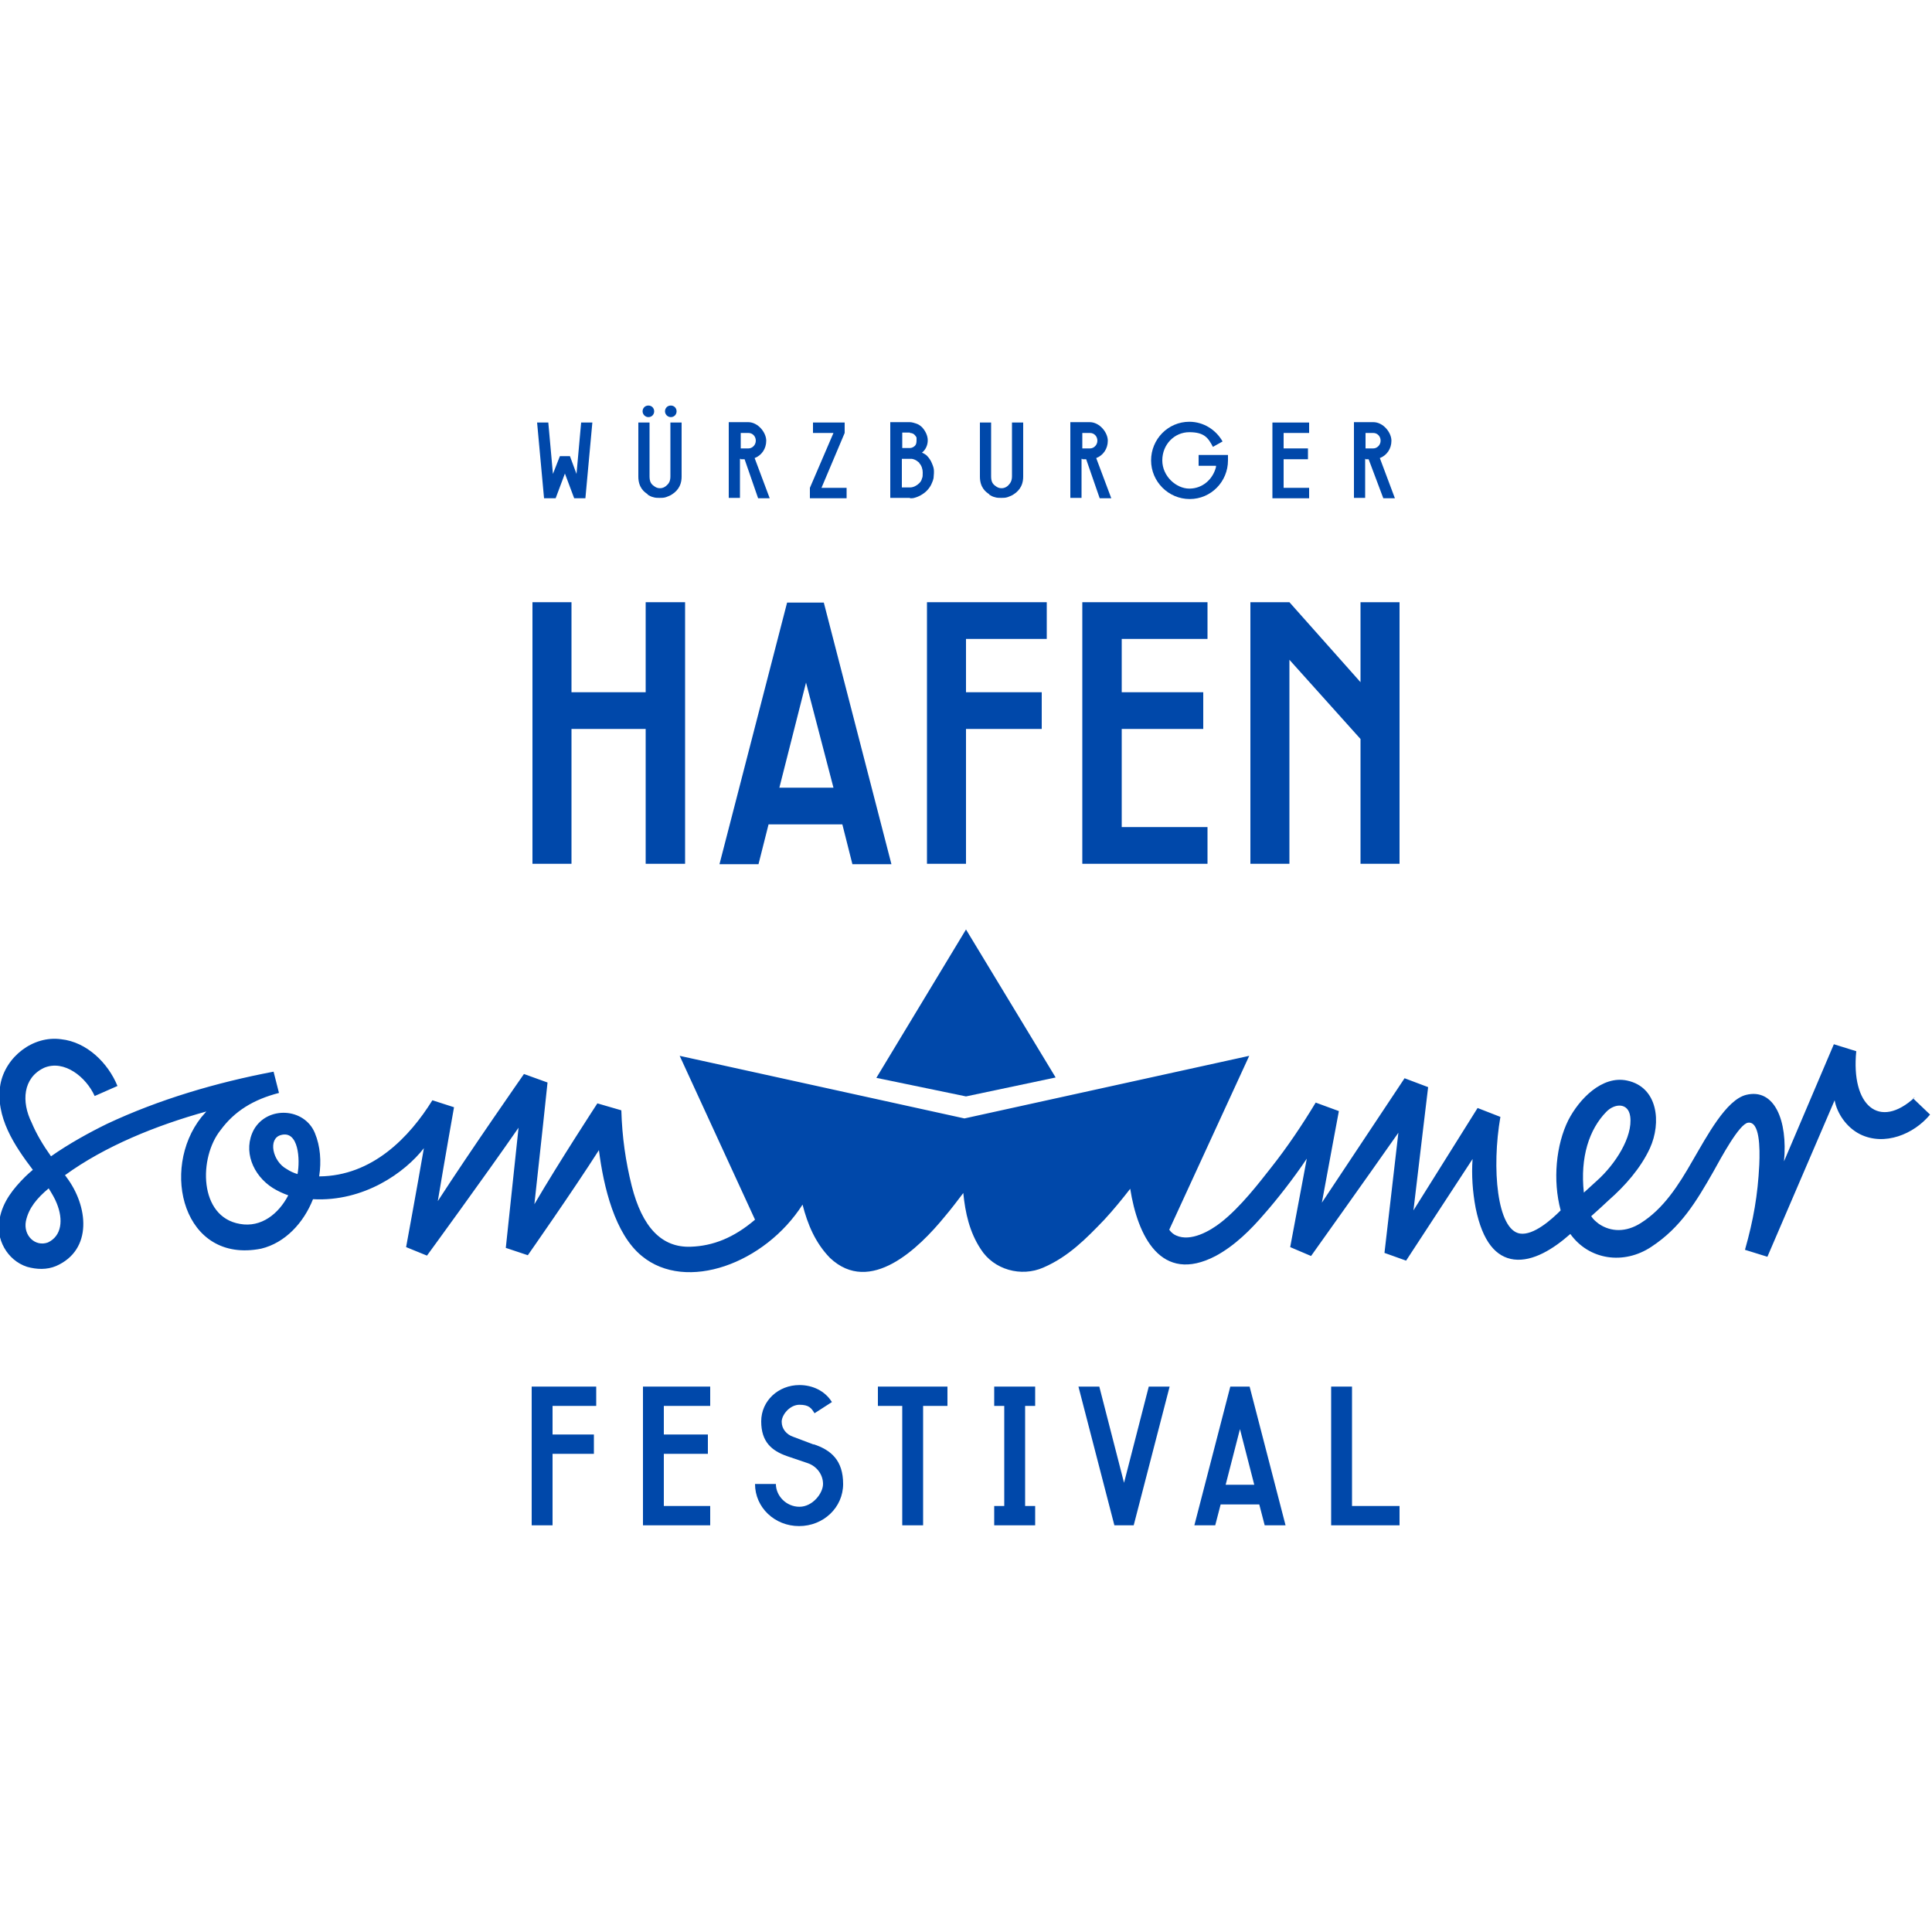 <?xml version="1.0" encoding="UTF-8" standalone="no"?>
<svg xmlns="http://www.w3.org/2000/svg" xmlns:xlink="http://www.w3.org/1999/xlink" xmlns:serif="http://www.serif.com/" width="142" height="142" viewBox="0 0 415 415" version="1.1" xml:space="preserve" style="fill-rule:evenodd;clip-rule:evenodd;stroke-linejoin:round;stroke-miterlimit:2;">
    <g transform="matrix(1,0,0,1,0,87)">
        <path d="M188.244,144.529L207.5,148.513L226.756,144.446L207.5,112.656L188.244,144.529Z" style="fill:rgb(0,72,170);fill-rule:nonzero;"/>
    </g>
    <g transform="matrix(1,0,0,1,0,87)">
        <path d="M165.087,90.081L180.94,90.081L183.098,98.629L191.481,98.629L176.956,42.439L169.071,42.439L154.546,98.629L162.929,98.629L165.087,90.081ZM173.138,59.62L179.031,82.196L167.411,82.196L173.138,59.62Z" style="fill:rgb(0,72,170);fill-rule:nonzero;"/>
    </g>
    <g transform="matrix(1,0,0,1,0,87)">
        <path d="M199.117,98.546L207.5,98.546L207.5,69.58L223.768,69.58L223.768,61.695L207.5,61.695L207.5,50.241L224.847,50.241L224.847,42.356L199.117,42.356L199.117,98.546Z" style="fill:rgb(0,72,170);fill-rule:nonzero;"/>
    </g>
    <g transform="matrix(1,0,0,1,0,87)">
        <path d="M276.971,54.723L292.243,71.738L292.243,98.546L300.626,98.546L300.626,42.356L292.243,42.356L292.243,59.536L276.971,42.356L268.588,42.356L268.588,98.546L276.971,98.546L276.971,54.723Z" style="fill:rgb(0,72,170);fill-rule:nonzero;"/>
    </g>
    <g transform="matrix(1,0,0,1,0,87)">
        <path d="M122.757,69.58L138.693,69.58L138.693,98.546L147.159,98.546L147.159,42.356L138.693,42.356L138.693,61.695L122.757,61.695L122.757,42.356L114.374,42.356L114.374,98.546L122.757,98.546L122.757,69.58Z" style="fill:rgb(0,72,170);fill-rule:nonzero;"/>
    </g>
    <g transform="matrix(1,0,0,1,0,87)">
        <path d="M259.375,50.241L259.375,42.356L232.483,42.356L232.483,98.546L259.375,98.546L259.375,90.661L240.949,90.661L240.949,69.58L258.462,69.58L258.462,61.695L240.949,61.695L240.949,50.241L259.375,50.241Z" style="fill:rgb(0,72,170);fill-rule:nonzero;"/>
    </g>
    <g transform="matrix(1,0,0,1,0,87)">
        <path d="M195.465,20.029C195.797,20.029 196.129,20.029 196.378,19.946C197.374,19.697 198.37,19.116 199.034,18.452C199.532,17.954 199.947,17.373 200.196,16.709C200.362,16.377 200.445,16.045 200.528,15.713C200.528,15.381 200.611,15.049 200.611,14.634L200.611,14.136C200.611,13.638 200.445,13.14 200.196,12.559C199.947,11.895 199.532,11.314 199.034,10.816C198.536,10.401 198.038,10.235 198.038,10.235C198.868,9.571 199.283,8.575 199.283,7.579C199.283,6.583 198.785,5.587 198.121,4.84C197.789,4.508 197.374,4.176 196.876,4.01C196.378,3.844 195.88,3.678 195.382,3.678L191.232,3.678L191.232,19.946L195.465,19.946L195.465,20.029ZM197.457,12.476C197.955,12.974 198.204,13.804 198.204,14.468C198.204,15.132 198.204,15.464 198.038,15.796C197.955,16.211 197.706,16.543 197.457,16.792C196.959,17.29 196.212,17.705 195.465,17.705L193.722,17.705L193.722,11.563L195.88,11.563C196.046,11.563 196.212,11.646 196.461,11.729C196.876,11.895 197.125,12.144 197.457,12.393L197.457,12.476ZM195.465,6.002C195.88,6.002 196.295,6.168 196.544,6.5C196.71,6.666 196.793,6.832 196.876,6.998L196.876,7.579C196.876,8.077 196.793,8.492 196.544,8.741C196.295,8.99 195.88,9.239 195.465,9.239L193.805,9.239L193.805,5.919L195.465,5.919L195.465,6.002Z" style="fill:rgb(0,72,170);fill-rule:nonzero;"/>
    </g>
    <g transform="matrix(1,0,0,1,0,87)">
        <path d="M232.483,11.646L233.313,11.646L236.218,20.029L238.708,20.029L235.471,11.397C236.965,10.816 237.961,9.405 237.961,7.662C237.961,5.919 236.218,3.678 234.06,3.678L229.91,3.678L229.91,19.946L232.317,19.946L232.317,11.563L232.483,11.563L232.483,11.646ZM232.483,6.002L234.143,6.002C235.056,6.002 235.72,6.749 235.72,7.662C235.72,8.575 234.973,9.322 234.143,9.322L232.483,9.322L232.483,6.002Z" style="fill:rgb(0,72,170);fill-rule:nonzero;"/>
    </g>
    <g transform="matrix(1,0,0,1,0,87)">
        <path d="M281.204,17.788L275.726,17.788L275.726,11.646L280.955,11.646L280.955,9.322L275.726,9.322L275.726,6.002L281.204,6.002L281.204,3.761L273.319,3.761L273.319,20.029L281.204,20.029L281.204,17.788Z" style="fill:rgb(0,72,170);fill-rule:nonzero;"/>
    </g>
    <g transform="matrix(1,0,0,1,0,87)">
        <path d="M293.322,11.646L293.986,11.646L297.14,20.029L299.63,20.029L296.393,11.397C297.887,10.816 298.883,9.405 298.883,7.662C298.883,5.919 297.14,3.678 294.982,3.678L290.832,3.678L290.832,19.946L293.239,19.946L293.239,11.563L293.322,11.563L293.322,11.646ZM293.322,6.002L294.982,6.002C295.895,6.002 296.559,6.749 296.559,7.662C296.559,8.575 295.812,9.322 294.982,9.322L293.322,9.322L293.322,6.002Z" style="fill:rgb(0,72,170);fill-rule:nonzero;"/>
    </g>
    <g transform="matrix(1,0,0,1,0,87)">
        <path d="M255.557,20.195C260.122,20.195 263.774,16.46 263.774,11.895L263.774,10.733L257.466,10.733L257.466,13.057L261.201,13.057L261.201,13.306C260.537,15.962 258.296,17.954 255.474,17.954C252.652,17.954 249.664,15.298 249.664,11.895C249.664,8.492 252.237,5.836 255.474,5.836C258.711,5.836 259.541,7.081 260.537,8.99L262.612,7.828C261.201,5.338 258.545,3.595 255.474,3.595C250.909,3.595 247.257,7.33 247.257,11.895C247.257,16.46 250.992,20.195 255.557,20.195Z" style="fill:rgb(0,72,170);fill-rule:nonzero;"/>
    </g>
    <g transform="matrix(1,0,0,1,0,87)">
        <path d="M212.397,19.199C212.812,19.448 213.227,19.697 213.642,19.78C214.14,19.946 214.555,19.946 215.053,19.946C215.551,19.946 215.966,19.946 216.464,19.78C216.879,19.614 217.377,19.448 217.709,19.199C218.456,18.701 219.784,17.705 219.784,15.381L219.784,3.761L217.377,3.761L217.377,15.298C217.377,16.377 216.962,16.875 216.464,17.373C216.049,17.705 215.634,17.871 215.136,17.871C214.638,17.871 214.223,17.705 213.808,17.373C213.227,16.958 212.895,16.46 212.895,15.298L212.895,3.761L210.488,3.761L210.488,15.381C210.488,17.705 211.733,18.701 212.563,19.199L212.397,19.199Z" style="fill:rgb(0,72,170);fill-rule:nonzero;"/>
    </g>
    <g transform="matrix(1,0,0,1,0,87)">
        <path d="M181.853,17.788L176.458,17.788L181.438,6.002L181.438,3.761L174.632,3.761L174.632,6.002L179.031,6.002L173.968,17.788L173.968,20.029L181.853,20.029L181.853,17.788Z" style="fill:rgb(0,72,170);fill-rule:nonzero;"/>
    </g>
    <g transform="matrix(1,0,0,1,0,87)">
        <path d="M119.354,20.029L121.346,14.717L123.338,20.029L125.745,20.029L127.239,3.761L124.832,3.761L123.836,14.8L122.425,10.982L120.267,10.982L118.773,14.8L117.777,3.761L115.37,3.761L116.864,20.029L119.354,20.029Z" style="fill:rgb(0,72,170);fill-rule:nonzero;"/>
    </g>
    <g transform="matrix(1,0,0,1,0,87)">
        <path d="M159.111,11.646L159.941,11.646L162.846,20.029L165.336,20.029L162.099,11.397C163.593,10.816 164.589,9.405 164.589,7.662C164.589,5.919 162.846,3.678 160.688,3.678L156.538,3.678L156.538,19.946L158.945,19.946L158.945,11.563L159.111,11.563L159.111,11.646ZM159.111,6.002L160.771,6.002C161.684,6.002 162.348,6.749 162.348,7.662C162.348,8.575 161.601,9.322 160.771,9.322L159.111,9.322L159.111,6.002Z" style="fill:rgb(0,72,170);fill-rule:nonzero;"/>
    </g>
    <g transform="matrix(1,0,0,1,0,87)">
        <path d="M139.025,19.199C139.44,19.448 139.855,19.697 140.27,19.78C140.768,19.946 141.183,19.946 141.681,19.946C142.179,19.946 142.594,19.946 143.092,19.78C143.507,19.614 144.005,19.448 144.337,19.199C145.084,18.701 146.412,17.705 146.412,15.381L146.412,3.761L144.005,3.761L144.005,15.298C144.005,16.377 143.673,16.875 143.092,17.373C142.677,17.705 142.262,17.871 141.764,17.871C141.266,17.871 140.851,17.705 140.436,17.373C139.855,16.958 139.523,16.46 139.523,15.298L139.523,3.761L137.116,3.761L137.116,15.381C137.116,17.705 138.361,18.701 139.191,19.199L139.025,19.199Z" style="fill:rgb(0,72,170);fill-rule:nonzero;"/>
    </g>
    <g transform="matrix(1,0,0,1,0,87)">
        <path d="M139.274,2.599C140.021,2.599 140.519,2.018 140.519,1.354C140.519,0.69 140.021,0.109 139.274,0.109C138.527,0.109 138.029,0.69 138.029,1.354C138.029,2.018 138.61,2.599 139.274,2.599Z" style="fill:rgb(0,72,170);fill-rule:nonzero;"/>
    </g>
    <g transform="matrix(1,0,0,1,0,87)">
        <path d="M144.088,2.599C144.835,2.599 145.333,2.018 145.333,1.354C145.333,0.69 144.835,0.109 144.088,0.109C143.341,0.109 142.843,0.69 142.843,1.354C142.843,2.018 143.424,2.599 144.088,2.599Z" style="fill:rgb(0,72,170);fill-rule:nonzero;"/>
    </g>
    <g transform="matrix(1,0,0,1,0,87)">
        <path d="M174.798,223.295L170.399,221.635C168.905,221.137 167.909,219.892 167.909,218.398C167.909,216.905 169.652,214.747 171.727,214.747C173.802,214.747 174.3,215.493 174.964,216.573L178.699,214.166C177.205,211.759 174.549,210.514 171.727,210.514C167.162,210.514 163.51,213.917 163.51,218.316C163.51,222.715 165.751,224.624 169.071,225.786L173.47,227.28C175.462,227.944 176.79,229.77 176.79,231.761C176.79,233.753 174.549,236.658 171.727,236.658C168.905,236.658 166.664,234.334 166.664,231.761L162.182,231.761C162.182,236.825 166.415,240.808 171.644,240.808C176.873,240.808 181.106,236.824 181.106,231.761C181.106,226.699 178.533,224.457 174.715,223.212L174.798,223.212L174.798,223.295Z" style="fill:rgb(0,72,170);fill-rule:nonzero;"/>
    </g>
    <g transform="matrix(1,0,0,1,0,87)">
        <path d="M188.576,214.995L193.805,214.995L193.805,240.642L198.287,240.642L198.287,214.995L203.516,214.995L203.516,210.845L188.576,210.845L188.576,214.995Z" style="fill:rgb(0,72,170);fill-rule:nonzero;"/>
    </g>
    <g transform="matrix(1,0,0,1,0,87)">
        <path d="M128.069,210.845L114.208,210.845L114.208,240.642L118.69,240.642L118.69,225.288L127.571,225.288L127.571,221.137L118.69,221.137L118.69,214.995L128.069,214.995L128.069,210.845Z" style="fill:rgb(0,72,170);fill-rule:nonzero;"/>
    </g>
    <g transform="matrix(1,0,0,1,0,87)">
        <path d="M138.112,240.642L152.554,240.642L152.554,236.492L142.594,236.492L142.594,225.288L152.056,225.288L152.056,221.137L142.594,221.137L142.594,214.995L152.554,214.995L152.554,210.845L138.112,210.845L138.112,240.642Z" style="fill:rgb(0,72,170);fill-rule:nonzero;"/>
    </g>
    <g transform="matrix(1,0,0,1,0,87)">
        <path d="M290.417,210.845L285.935,210.845L285.935,240.642L300.626,240.642L300.626,236.492L290.417,236.492L290.417,210.845Z" style="fill:rgb(0,72,170);fill-rule:nonzero;"/>
    </g>
    <g transform="matrix(1,0,0,1,0,87)">
        <path d="M264.272,210.845L256.553,240.642L261.035,240.642L262.197,236.161L270.497,236.161L271.659,240.642L276.141,240.642L268.422,210.845L264.272,210.845ZM263.276,231.927L266.347,219.976L269.418,231.927L263.276,231.927Z" style="fill:rgb(0,72,170);fill-rule:nonzero;"/>
    </g>
    <g transform="matrix(1,0,0,1,0,87)">
        <path d="M213.559,214.995L215.717,214.995L215.717,236.492L213.559,236.492L213.559,240.642L222.357,240.642L222.357,236.492L220.199,236.492L220.199,214.995L222.357,214.995L222.357,210.845L213.559,210.845L213.559,214.995Z" style="fill:rgb(0,72,170);fill-rule:nonzero;"/>
    </g>
    <g transform="matrix(1,0,0,1,0,87)">
        <path d="M241.447,231.512L236.135,210.845L231.653,210.845L239.372,240.642L243.522,240.642L251.241,210.845L246.759,210.845L241.447,231.512Z" style="fill:rgb(0,72,170);fill-rule:nonzero;"/>
    </g>
    <g transform="matrix(1,0,0,1,0,87)">
        <path d="M411.348,148.678C403.629,155.817 397.57,150.421 398.732,138.802L393.918,137.307L383.211,162.456C384.041,153.659 381.136,146.687 375.077,148.181C370.761,149.26 366.694,156.979 363.54,162.373C360.552,167.603 357.315,172.665 352.418,175.736C349.264,177.729 346.027,177.646 343.454,175.902C342.707,175.321 342.292,174.99 341.794,174.242C343.205,172.997 344.367,171.918 345.612,170.756C349.015,167.768 352.418,163.951 354.41,159.634C356.9,154.157 356.153,146.52 349.513,145.11C344.118,143.948 339.221,149.094 336.897,153.575C334.241,158.887 333.494,166.523 335.237,172.997C333.245,174.99 329.427,178.392 326.522,177.977C321.542,177.23 320.38,163.867 322.289,152.912L317.392,151.002C317.392,151.002 309.175,164.116 303.614,172.997C304.859,162.373 306.768,146.52 306.768,146.52L301.705,144.611L283.943,171.337C285.52,162.705 287.595,151.666 287.595,151.666L282.615,149.84C279.71,154.654 276.473,159.468 272.987,163.867C270.497,167.021 266.513,172.25 262.28,175.57C259.956,177.396 255.806,179.803 252.652,178.392C252.071,178.143 251.573,177.728 251.158,177.147L268.339,139.797L207.168,153.243L145.997,139.797L162.182,174.99C157.617,178.89 153.135,180.634 148.404,180.799C142.096,181.049 137.946,176.567 135.705,167.768C134.377,162.456 133.63,157.228 133.464,151.5L128.318,150.006C128.318,150.006 120.018,162.706 114.789,171.669C115.951,161.294 117.611,145.525 117.611,145.525L112.548,143.699C112.548,143.699 101.011,160.216 94.039,171.005C95.533,162.041 97.525,150.837 97.525,150.837L92.877,149.342C87.98,157.228 80.012,165.61 68.558,165.693C69.056,162.456 68.807,159.219 67.645,156.397C65.404,150.919 57.436,150.504 54.531,155.65C52.124,160.132 54.282,165.444 58.598,168.183C59.677,168.847 60.756,169.345 61.918,169.76C59.843,173.744 56.108,176.732 51.543,175.902C42.662,174.408 42.662,161.627 47.393,155.733C50.381,151.666 54.448,149.176 59.926,147.765L58.764,143.2C46.48,145.525 34.113,149.176 22.991,154.405C19.256,156.231 14.857,158.638 10.956,161.377C9.296,159.053 7.802,156.563 6.806,154.157C4.565,149.675 4.897,144.529 9.462,142.371C13.778,140.545 18.509,144.363 20.335,148.43L25.232,146.272C23.24,141.375 18.675,136.81 13.114,136.229C7.055,135.399 1.162,140.047 0.083,145.94C-1.079,152.912 3.154,159.137 7.055,164.283C6.474,164.781 5.893,165.278 5.395,165.777C2.905,168.267 0.581,171.089 -0.083,174.824C-0.996,179.057 1.494,183.705 5.81,185.116C7.885,185.697 10.043,185.78 12.035,184.95C20.003,181.464 18.924,172.002 14.276,165.86C14.193,165.694 14.11,165.611 13.944,165.445C22.493,159.22 33.532,154.738 44.322,151.75C44.156,151.916 43.409,152.829 43.243,152.995C34.362,164.2 39.342,184.535 56.108,181.215C61.254,179.97 65.238,175.654 67.23,170.591C78.186,171.172 86.984,164.864 91.051,159.635C89.474,168.765 87.233,180.883 87.233,180.883L91.715,182.709C91.715,182.709 104.082,165.777 111.386,155.236L108.647,181.049L113.378,182.626C113.378,182.626 123.089,168.765 128.65,160.05C129.646,167.935 132.053,178.061 137.863,182.792C147.408,190.677 164.34,184.369 172.391,171.753C173.47,175.986 175.13,179.97 178.284,183.207C186.916,191.341 197.374,181.132 202.935,174.326C204.346,172.666 205.591,171.006 206.919,169.263C207.334,173.496 208.247,177.646 210.654,181.298C213.476,185.78 219.369,187.357 224.1,185.282C229.495,182.958 233.313,179.057 237.214,174.99C239.206,172.832 241.032,170.591 242.775,168.35C244.352,178.393 249.332,188.934 261.118,182.792C265.268,180.551 268.671,177.148 271.659,173.662C274.149,170.84 277.884,166.109 280.706,161.876C279.046,170.674 277.137,180.883 277.137,180.883L281.619,182.792C281.619,182.792 293.571,166.026 300.377,156.315C299.132,166.939 297.389,182.128 297.389,182.128L302.037,183.788L316.313,161.959C316.064,165.362 316.313,169.014 316.977,172.5C318.471,179.804 321.376,183.041 325.194,183.539C329.261,184.037 333.66,181.298 337.312,178.061C341.296,183.622 348.766,184.784 354.742,180.8C361.05,176.65 364.37,171.089 368.022,164.698C369.682,161.71 373.583,154.406 375.492,154.157C377.982,153.825 378.065,159.469 377.899,163.204C377.567,169.761 376.654,174.99 374.828,181.464L379.642,182.958L394.084,149.343C394.582,152.082 396.574,155.153 399.562,156.647C404.791,159.22 411.099,156.647 414.585,152.414C414.585,152.414 411.182,149.177 410.933,148.928L411.348,148.679ZM10.292,179.886C7.553,180.882 4.98,178.392 5.561,175.321C6.142,172.499 7.968,170.342 10.458,168.266C11.122,169.345 11.786,170.424 12.201,171.504C13.612,174.99 13.28,178.475 10.292,179.886ZM63.91,165.195C63.08,164.946 62.333,164.615 61.586,164.116C58.515,162.456 57.519,157.559 60.341,156.812C64.159,155.733 64.491,162.124 63.91,165.195ZM345.031,151.833C346.774,150.007 349.762,149.758 350.177,152.829C350.758,157.228 346.94,163.121 343.039,166.606C342.292,167.271 341.047,168.432 340.217,169.18C339.387,161.544 341.379,155.567 345.031,151.832Z" style="fill:rgb(0,72,170);fill-rule:nonzero;"/>
    </g>
</svg>
